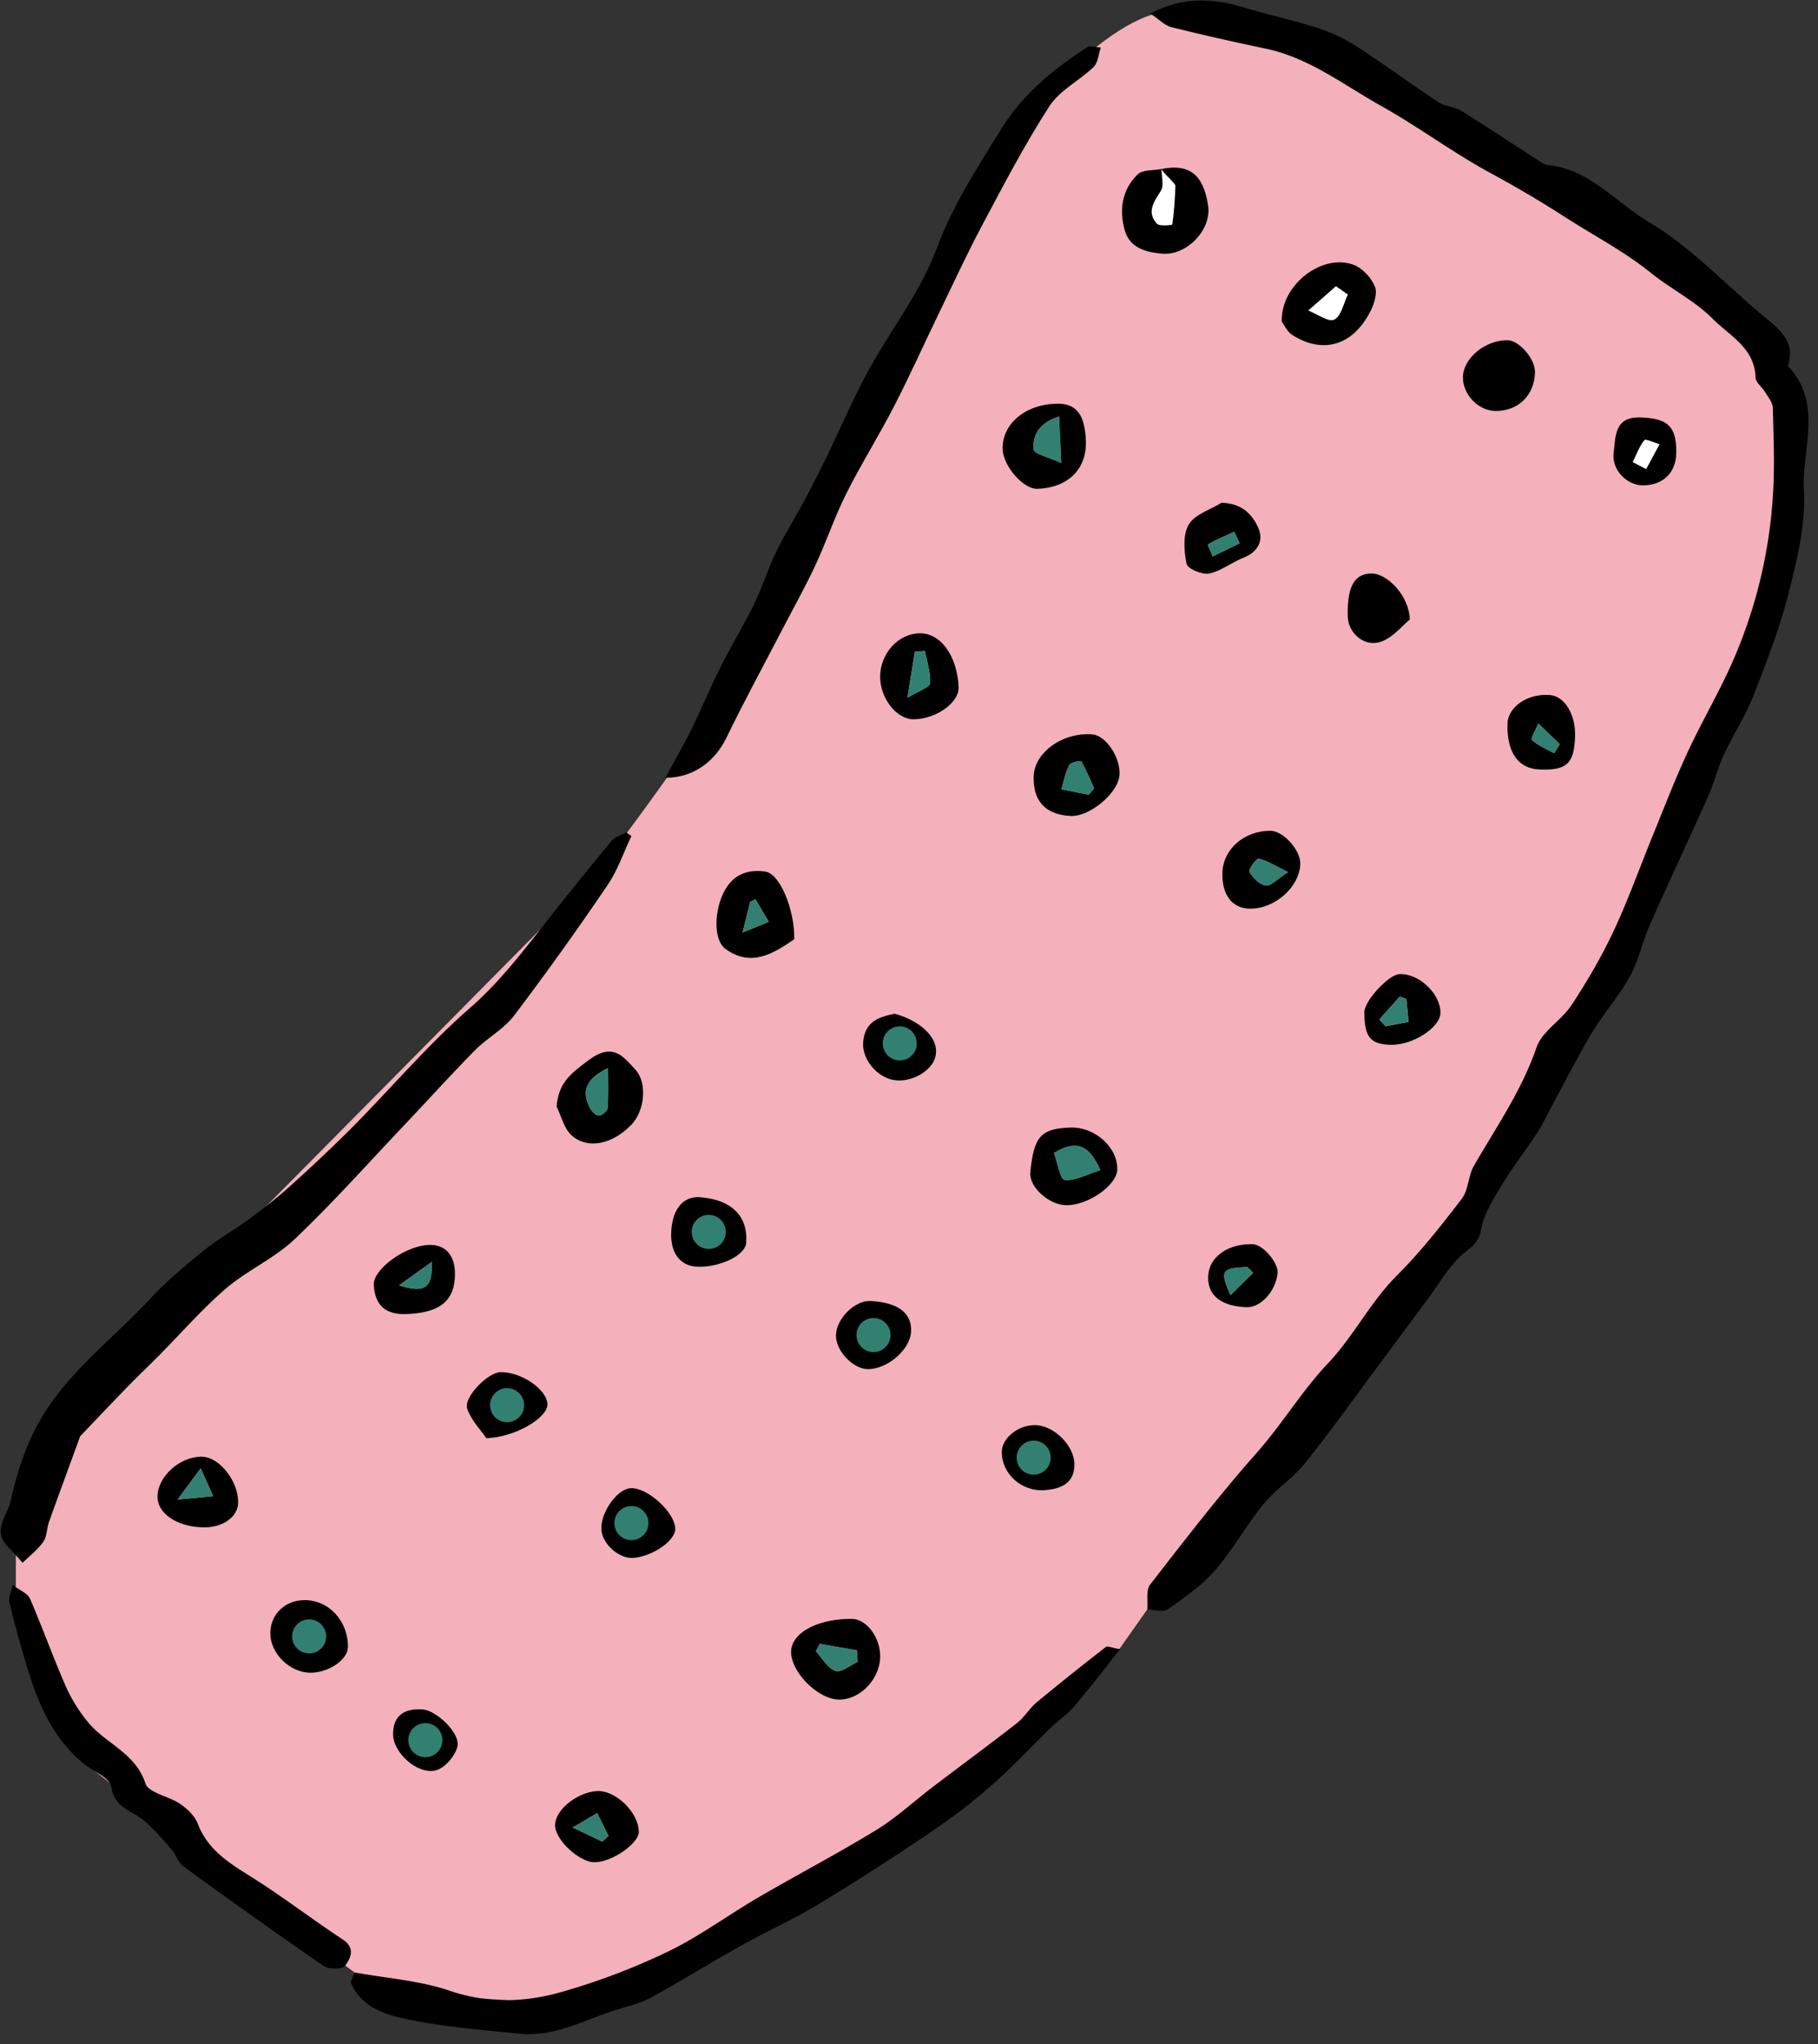 <svg version="1.0" id="Layer_1" xmlns="http://www.w3.org/2000/svg" x="0" y="0" width="89" height="100" xml:space="preserve"><rect width="100%" height="100%" fill="#333333" stroke="none"/><style>.st1{fill:#fff}.st2{fill:#328071}</style><g id="XMLID_389_"><path id="XMLID_401_" d="M29.224 42.667s5.896-7.487 8.415-12.633c2.52-5.146 11.445-23.041 11.445-23.041S53.791.944 57.045.58l6.016.791L77.11 9.368l9.289 6.81 1.426 3.93-.396 7.117-8.443 20.433L65.98 67.131l-9.818 11.613-1.715 2.432-13.538 11.012-11.998 5.938-9.668-.633-1.886-.993-1.883-1.383-10.836-8.473-3.862-7.017v-6.631l8.907-10.6 19.541-19.729z" fill="#f4b0bb"/><path id="XMLID_400_" class="st1" d="M56.605 8.698l-.656.625s-.049 1.811.865 1.811c.913 0 .85-.368.85-.368l-.08-1.875-.723-.622-.256.429z"/><path id="XMLID_399_" class="st1" d="M73.157 17.542s-.978 1.186-.497 1.49c.48.304 1.219-.225 1.219-.225s.432-.672-.722-1.265z"/><path id="XMLID_963_" d="M56.317.664c1.731-.911 3.214-.708 4.718-.258 1.139.34 2.305.588 3.436.953a8.2 8.2 0 011.907.889c1.372.886 2.688 1.859 4.052 2.761.314.207.766.203 1.088.402 1.32.82 2.616 1.683 3.923 2.526.091.059.195.125.298.134 2.064.189 3.362 1.832 4.984 2.793 2.07 1.228 3.768 3.077 5.647 4.632.771.638 1.542 1.233 1.156 2.408 1.74 1.831.674 4.074.784 6.107.088 1.651-.331 3.366-.745 4.997-.438 1.722-1.087 3.397-1.738 5.056-.39.99-.989 1.896-1.438 2.865-.303.649-.469 1.36-.761 2.015-.939 2.105-1.925 4.189-2.858 6.298-.367.828-.551 1.746-.982 2.533-.523.953-1.27 1.782-1.832 2.717-.706 1.174-1.324 2.398-1.979 3.604-.236.436-.439.893-.709 1.305-.577.881-1.229 1.715-1.771 2.615-.41.68-.865 1.402-.994 2.158-.127.754-.665.932-1.078 1.352-.601.613-1.047 1.375-1.562 2.072-.776 1.049-1.553 2.097-2.333 3.143-1.205 1.617-2.374 3.262-3.636 4.833-.597.743-1.444 1.286-2.049 2.024-.846 1.035-1.495 2.234-2.371 3.24-.646.742-1.495 1.326-2.312 1.896-.225.158-.659.014-.998.01.039-.414-.073-.943.141-1.22 1.701-2.188 3.395-4.388 5.23-6.46 1.238-1.4 2.209-3.027 3.458-4.344 1.282-1.35 2.084-3.012 3.39-4.314 1.156-1.154 2.18-2.451 3.174-3.752.336-.438.316-1.131.603-1.626 1.09-1.89 2.337-3.675 3.06-5.782.272-.793 1.226-1.328 1.719-2.079.758-1.152 1.463-2.354 2.049-3.602.718-1.53 1.286-3.131 1.928-4.697.551-1.348 1.072-2.71 1.684-4.03.643-1.392 1.418-2.722 2.06-4.113a23.863 23.863 0 002.125-8.358c.104-1.464.04-2.942.005-4.413-.006-.258-.229-.52-.375-.765-.149-.25-.465-.479-.472-.724-.042-1.449-1.281-2.044-2.101-2.871-.871-.879-2.042-1.452-3.017-2.239-1.28-1.034-2.725-1.788-4.099-2.664a56.403 56.403 0 00-3.703-2.196c-1.852-.993-3.549-2.272-5.385-3.299-1.845-1.03-3.545-2.371-5.687-2.819-1.546-.324-3.087-.67-4.618-1.053-.315-.078-.575-.366-1.016-.66z"/><path id="XMLID_946_" d="M3.925 70.266c-.611 1.676-1.076 2.93-1.525 4.191-.114.32-.1.713-.284.977-.271.387-.666.686-1.008 1.023-.246-.27-.484-.545-.739-.805-.753-.77-.006-1.527.145-2.192.34-1.495.79-2.954 1.659-4.327 1.399-2.212 3.458-3.734 5.183-5.598.801-.865 1.725-1.627 2.643-2.371.674-.547 1.445-.973 2.147-1.488.67-.492 1.335-.999 1.952-1.555a76.371 76.371 0 003.141-2.961c1.927-1.943 3.708-4.047 5.763-5.841 1.396-1.219 2.487-2.627 3.605-4.053a189.369 189.369 0 013.338-4.132c.164-.197.469-.277.709-.412l.257.181c-.385.806-.676 1.677-1.173 2.406a150.788 150.788 0 01-4.569 6.375c-.507.667-1.316 1.094-1.917 1.7-1.174 1.189-2.294 2.432-3.445 3.643-1.782 1.879-3.507 3.816-5.382 5.598-.991.941-2.317 1.52-3.362 2.414-1.167 1-2.184 2.174-3.27 3.268-.509.515-1.037 1.013-1.543 1.533-.901.93-1.792 1.869-2.325 2.426z"/><path id="XMLID_944_" d="M32.572 38.05c.51-.941.926-1.654 1.29-2.394.488-.994.91-2.021 1.407-3.01.532-1.059 1.152-2.074 1.672-3.14.394-.805.652-1.677 1.043-2.484.406-.839.909-1.63 1.351-2.453.387-.721.76-1.45 1.118-2.186.68-1.399 1.288-2.837 2.031-4.201 1.106-2.032 2.592-3.908 3.383-6.047.793-2.146 2.007-3.979 3.177-5.867 1.032-1.667 2.54-2.894 4.172-3.954.156-.102.446.002.673.011-.111.323-.133.739-.352.951-.693.671-1.658 1.139-2.162 1.917-1.21 1.873-2.247 3.862-3.298 5.835-.761 1.43-1.438 2.905-2.144 4.363-.725 1.498-1.407 3.018-2.169 4.496-.745 1.444-1.614 2.826-2.342 4.278-.569 1.136-.974 2.352-1.512 3.504-.498 1.065-1.075 2.094-1.618 3.138-.913 1.759-1.864 3.499-2.727 5.282-.526 1.09-1.561 1.973-2.993 1.961z"/><path id="XMLID_943_" d="M17.357 96.5c1.563.285 3.187.393 4.675.9 1.854.631 3.66.564 5.438.061a32.57 32.57 0 005.217-1.975c1.55-.746 2.954-1.792 4.447-2.662 1.913-1.115 3.88-2.141 5.768-3.295.982-.602 1.84-1.403 2.762-2.104 1.373-1.045 2.765-2.064 4.123-3.127.367-.285.615-.724.975-1.023a139.174 139.174 0 013.379-2.701c.074-.057.266.037.696.111-.823 1.029-1.513 1.936-2.251 2.801-.324.381-.758.668-1.12 1.019-.968.938-1.887 1.931-2.897 2.819a28.608 28.608 0 01-2.91 2.246 131.623 131.623 0 01-5.546 3.567c-1.239.75-2.57 1.347-3.837 2.054-1.477.825-2.914 1.721-4.396 2.533-.504.276-1.086.416-1.643.586-1.579.48-3.07 1.365-4.799 1.188-1.913-.199-3.848-.338-5.717-.754-.984-.219-2.116-.633-2.55-1.768l.186-.476z"/><path id="XMLID_935_" d="M.618 77.539c.368.279.739.417.848.668.614 1.418 1.133 2.879 1.753 4.293a7.7 7.7 0 001.087 1.752c.861 1.055 2.322 1.498 2.814 3.001.153.467 1.15.624 1.705 1.005.347.238.711.584.855.962.5 1.312 1.58 1.952 2.686 2.646 1.505.945 2.916 2.039 4.404 3.014.66.431.382.936.118 1.299-.127.174-.794.176-1.044.004a321.528 321.528 0 01-6.891-4.893c-.247-.18-.339-.557-.551-.801-.412-.477-.83-.952-1.295-1.373-.582-.527-1.503-.615-1.659-1.703-.063-.439-.902-.759-1.375-1.148-1.604-1.322-2.3-3.162-2.86-5.074a53.432 53.432 0 01-.754-2.812c-.048-.211.083-.463.159-.84z"/><path id="XMLID_922_" d="M62.746 15.722c-.037-1.817 1.999-3.336 3.521-2.766.429.161.853.621 1.036 1.049.138.32-.025.853-.208 1.212-.892 1.758-2.391 2.085-3.823 1.177-.273-.171-.424-.536-.526-.672zm3.234-1.31l-.579-.404c-.448.395-.897.788-1.347 1.183.431.167.975.576 1.262.44.338-.161.453-.793.664-1.219z"/><path id="XMLID_919_" d="M27.247 54.133c.108-1.189.691-1.598 1.534-2.24 1.213-.924 1.714-.221 2.312.424.624.672.455 2.049-.183 2.709-.922.952-2.125 1.227-2.923.525-.374-.329-.502-.938-.74-1.418zm2.518-1.874c-1.085.511-1.313 1.132-.887 1.944.086.165.285.375.434.375.15.002.422-.221.433-.361.047-.613.02-1.235.02-1.958z"/><path id="XMLID_917_" d="M56.861 8.269c1.351-.274 2.053.259 2.283 1.797.176 1.178-1.055 2.452-2.249 2.345-.812-.073-1.585-.279-1.831-1.139-.286-.994-.139-1.996.63-2.74.244-.238.771-.184 1.167-.263 0 .36.133.804-.03 1.064-.339.542-.714 1.037-.196 1.612.125.138.752.067.756.038.087-.625.127-1.258.152-1.891.004-.127-.598-.612-.682-.823z"/><path id="XMLID_914_" d="M38.884 45.95c-1.044.722-2.125 1.378-3.367.476-.612-.444-.556-1.93-.036-2.865.448-.807 1.157-1.034 1.979-.921.723.1 1.443 1.858 1.424 3.31zm-1.9-1.956l-.258.129-.376 1.499 1.289-.521-.655-1.107z"/><path id="XMLID_911_" d="M53.158 21.583c.049 1.368-.878 2.279-2.372 2.331-.69.024-1.687-1.122-1.702-1.957-.021-1.223 1.115-2.174 2.637-2.205.97-.02 1.388.512 1.437 1.831zm-1.205 1.069a973.354 973.354 0 01-.104-2.271c-.946.288-1.312.885-1.246 1.617.018.207.7.353 1.35.654z"/><path id="XMLID_908_" d="M43.088 81.014c.012 1.104-.967 2.143-2.011 2.137-1.026-.008-2.371-1.354-2.348-2.352.021-.918 1.303-1.607 2.973-1.596.705.004 1.376.881 1.386 1.811zm-1.102.293l-.035-.568a530.48 530.48 0 00-1.819-.312l-.195.359c.315.338.578.826.965.965.274.097.717-.28 1.084-.444z"/><path id="XMLID_905_" d="M52.41 39.921c-1.23-.063-1.846-.728-1.805-1.949.039-1.173 1.441-2.165 2.885-2.04.664.058 1.396 1.179 1.312 2.013-.086.88-1.47 2.023-2.392 1.976zm.893-1.041l.261-.312c-.203-.445-.389-.901-.634-1.322-.026-.045-.518.05-.588.186-.188.364-.263.786-.383 1.186l1.344.262z"/><path id="XMLID_904_" d="M17.033 80.588c-.008.607-.937 1.244-1.822 1.248-1.024.004-1.989-.947-1.977-1.947.011-.918.724-1.602 1.672-1.605 1.193-.006 2.144 1.025 2.127 2.304z"/><path id="XMLID_901_" d="M44.73 35.19c-.837.007-1.653-1.036-1.642-2.097.012-1.127.88-2.082 1.918-2.11 1.036-.028 1.853 1.09 1.923 2.634.036.752-1.101 1.565-2.199 1.573zm-.306-1.052c.581-.353 1.101-.514 1.111-.705.031-.522-.153-1.056-.252-1.585l-.497.03c-.1.632-.202 1.264-.362 2.26z"/><path id="XMLID_900_" d="M32.865 60.178c.08-1.07.609-1.67 1.418-1.605 1.536.123 2.344.928 2.245 2.24-.045.605-1.286 1.203-2.403 1.158-.861-.035-1.34-.717-1.26-1.793z"/><path id="XMLID_897_" d="M54.694 57.233c-.032.78-1.482 1.77-2.534 1.729-.825-.031-1.793-.894-1.721-1.615.176-1.748.513-2.127 1.939-2.182 1.267-.046 2.36 1.015 2.316 2.068zm-3.096-.823c.156.424.306 1.301.521 1.318.559.043 1.148-.292 1.749-.484-.505-1.111-1.075-1.568-2.27-.834z"/><path id="XMLID_896_" d="M42.459 66.982c-.726-.022-1.555-.921-1.534-1.663.022-.815.93-1.71 1.695-1.669 1.353.074 2.03.59 1.98 1.51-.048.882-1.187 1.852-2.141 1.822z"/><path id="XMLID_893_" d="M59.842 42.717c.023-1.165 1.065-2.08 2.357-2.07.633.004 1.482.956 1.457 1.629-.043 1.122-1.241 2.187-2.453 2.18-.873-.005-1.384-.657-1.361-1.739zm3.219-.05c-.658-.32-1.035-.567-1.445-.66-.107-.024-.514.547-.453.647.176.291.496.624.8.668.25.038.558-.313 1.098-.655z"/><path id="XMLID_890_" d="M19.888 64.289c-1.021.035-1.534-.426-1.588-1.432-.042-.781 1.667-2.021 2.861-1.947.75.047 1.105.619 1.111 1.381.011 1.334-.709 1.941-2.384 1.998zm-.351-1.406c1.253.406 1.65.145 1.602-1.148l-1.602 1.148z"/><path id="XMLID_889_" d="M75.145 18.211c-.025 1.127-.816 1.902-1.932 1.895-.84-.005-1.607-.804-1.595-1.656.015-.924 1.081-1.81 2.175-1.805.578.003 1.366.916 1.352 1.566z"/><path id="XMLID_886_" d="M9.968 74.725c-1.308-.02-2.289-.689-2.258-1.541.034-.973 1.115-1.928 2.167-1.918.866.01 1.807 1.206 1.78 2.264-.017.689-.753 1.209-1.689 1.195zm-.145-2.889l-1.131 1.529c.726-.068 1.186-.113 1.746-.166l-.615-1.363z"/><path id="XMLID_883_" d="M31.273 89.629c.001.604-1.621 1.717-2.473 1.431-.644-.217-1.371-.88-1.585-1.509-.284-.83.975-1.883 2.031-1.924.914-.035 2.026 1.062 2.027 2.002zm-1.783.473l.3-.281-.554-1.117-1.203.705 1.457.693z"/><path id="XMLID_882_" d="M31.025 76.219c-.694.064-1.531-.66-1.583-1.371-.059-.811.735-1.967 1.398-2.037.808-.084 2.204 1.166 2.217 1.984.008.571-1.083 1.336-2.032 1.424z"/><path id="XMLID_881_" d="M23.814 70.365c-.251-.367-.729-.852-.938-1.434-.203-.564 1.015-1.799 1.637-1.801 1.035-.004 2.286.865 2.286 1.588 0 .636-1.538 1.587-2.985 1.647z"/><path id="XMLID_880_" d="M50.646 69.723c.93-.008 1.922.98 1.95 1.879.032 1.008-.728 1.24-1.415 1.299-1.188.102-2.139-.812-2.139-1.861 0-.671.78-1.312 1.604-1.317z"/><path id="XMLID_877_" d="M59.8 24.598c1.03.024 1.53.61 1.804 1.238.27.619-.026 1.174-.738 1.453-.573.225-1.088.652-1.674.771-.341.069-1.052-.234-1.102-.473-.13-.622-.189-1.42.105-1.924.29-.498 1.051-.721 1.605-1.065zm.89 1.985l-.267-.569c-.436.198-.877.387-1.293.619-.023.014.154.386.237.59.442-.213.883-.426 1.323-.64z"/><path id="XMLID_874_" d="M77.107 36.052c-.051 1.318-.411 1.647-1.742 1.594-1.04-.043-1.593-.825-1.568-2.217.016-.848.988-1.514 2.081-1.425.726.059 1.27.966 1.229 2.048zm-1.021.799l.27-.441-1.045-1.018c-.112.281-.391.735-.309.813.297.284.713.441 1.084.646z"/><path id="XMLID_871_" d="M68.13 51.116c-1.037-.006-1.343-.372-1.337-1.601.002-.552 1.184-1.831 1.715-1.857.952-.047 2.018.959 2.009 1.897-.007.703-1.329 1.568-2.387 1.561zm-.605-1.242l.305.338 1.129-.216-.109-1.121-.326-.12-.999 1.119z"/><path id="XMLID_870_" d="M69.015 30.312c-.36.286-.847.917-1.465 1.1-.813.239-1.552-.479-1.571-1.243-.036-1.465.316-2.105 1.161-2.111.764-.004 1.848 1.077 1.875 2.254z"/><path id="XMLID_868_" d="M20.649 83.633c.642-.014 1.913 1.146 1.741 1.826-.116.461-.624 1.051-1.06 1.156-.898.219-2.087-.867-2.087-1.775 0-.846.482-1.264 1.406-1.207z"/><path id="XMLID_864_" d="M82.061 22.164c-.013.962-.646 1.576-1.629 1.582-.791.005-1.545-.769-1.436-1.592.103-.788.016-1.772 1.31-1.731 1.341.041 1.773.435 1.755 1.741zm-2.125.444l.65.336.651-1.206c-.255-.074-.671-.28-.735-.2-.249.307-.387.706-.566 1.07z"/><path id="XMLID_861_" d="M61.012 63.953c-1.257-.055-1.912-.592-1.864-1.528.048-.934.962-1.585 2.179-1.552.502.014 1.27.912 1.215 1.424-.095.889-.83 1.685-1.53 1.656zm.336-1.68a38.425 38.425 0 00-.287-.285c-1.275.064-1.352.16-.824 1.375l1.111-1.09z"/><path id="XMLID_860_" d="M43.507 51.047c.354.738.581.936.877.182.136-.346.074-.898-.588-1.632 1.102.287 2.224 1.111 2 2.088-.164.71-1.175 1.29-2.021 1.157-.862-.135-1.589-1.045-1.519-1.862.087-1.021.788-1.229 1.54-1.384.083.076.444.54.526.615-.315.423-.481.388-.815.836z"/><path id="XMLID_844_" class="st2" d="M41.986 81.307c-.367.164-.81.541-1.083.443-.387-.139-.65-.627-.965-.965l.195-.359 1.819.312.034.569z"/><path id="XMLID_837_" class="st2" d="M29.49 90.102l-1.457-.693 1.203-.705.554 1.117c-.101.093-.2.187-.3.281z"/><path id="XMLID_835_" class="st2" d="M76.086 36.851c-.371-.205-.787-.362-1.084-.646-.082-.078.196-.532.309-.813l1.045 1.018-.27.441z"/><path id="XMLID_833_" class="st1" d="M79.936 22.608c.18-.364.317-.763.566-1.07.064-.08.48.126.735.2l-.651 1.206-.65-.336z"/><g id="XMLID_398_"><path id="XMLID_848_" class="st1" d="M65.98 14.412c-.212.427-.326 1.058-.664 1.219-.287.136-.831-.273-1.262-.44l1.347-1.183.579.404z"/><path id="XMLID_847_" class="st2" d="M29.765 52.259c0 .724.027 1.345-.021 1.958-.011.141-.283.363-.433.361-.148 0-.347-.21-.434-.375-.425-.812-.197-1.433.888-1.944z"/><path id="XMLID_846_" class="st2" d="M36.984 43.994l.655 1.106-1.289.521.376-1.499.258-.128z"/><path id="XMLID_845_" class="st2" d="M51.953 22.652c-.65-.301-1.332-.447-1.351-.654-.065-.732.3-1.33 1.246-1.617l.105 2.271z"/><path id="XMLID_843_" class="st2" d="M53.303 38.88l-1.344-.264c.12-.399.195-.821.383-1.186.07-.136.562-.23.588-.186.245.421.431.877.634 1.322l-.261.314z"/><path id="XMLID_842_" class="st2" d="M44.424 34.138l.362-2.26.497-.03c.099.529.283 1.063.252 1.585-.01.192-.53.353-1.111.705z"/><path id="XMLID_841_" class="st2" d="M51.598 56.41c1.195-.734 1.766-.277 2.271.834-.601.192-1.19.527-1.749.484-.217-.017-.366-.894-.522-1.318z"/><path id="XMLID_840_" class="st2" d="M63.061 42.667c-.539.342-.848.692-1.099.655-.304-.044-.624-.377-.8-.668-.061-.1.346-.671.453-.647.41.094.787.341 1.446.66z"/><path id="XMLID_839_" class="st2" d="M19.537 62.883l1.602-1.148c.048 1.292-.349 1.554-1.602 1.148z"/><path id="XMLID_838_" class="st2" d="M9.823 71.836l.615 1.363c-.56.053-1.02.098-1.746.166l1.131-1.529z"/><path id="XMLID_836_" class="st2" d="M60.69 26.583l-1.322.64c-.083-.205-.261-.577-.237-.59.416-.232.857-.421 1.293-.619l.266.569z"/><path id="XMLID_834_" class="st2" d="M67.525 49.874l.998-1.119.326.12.109 1.121-1.129.216c-.1-.113-.202-.226-.304-.338z"/><path id="XMLID_832_" class="st2" d="M61.348 62.273l-1.111 1.09c-.527-1.215-.451-1.311.824-1.375l.287.285z"/></g><circle id="XMLID_397_" class="st2" cx="34.696" cy="60.27" r=".835"/><circle id="XMLID_396_" class="st2" cx="42.763" cy="65.316" r=".835"/><circle id="XMLID_395_" class="st2" cx="30.911" cy="74.516" r=".835"/><circle id="XMLID_394_" class="st2" cx="24.826" cy="68.748" r=".834"/><circle id="XMLID_393_" class="st2" cx="15.134" cy="80.06" r=".834"/><circle id="XMLID_392_" class="st2" cx="20.824" cy="85.135" r=".835"/><circle id="XMLID_391_" class="st2" cx="50.604" cy="71.314" r=".834"/><circle id="XMLID_390_" class="st2" cx="44.048" cy="51.047" r=".835"/></g></svg>